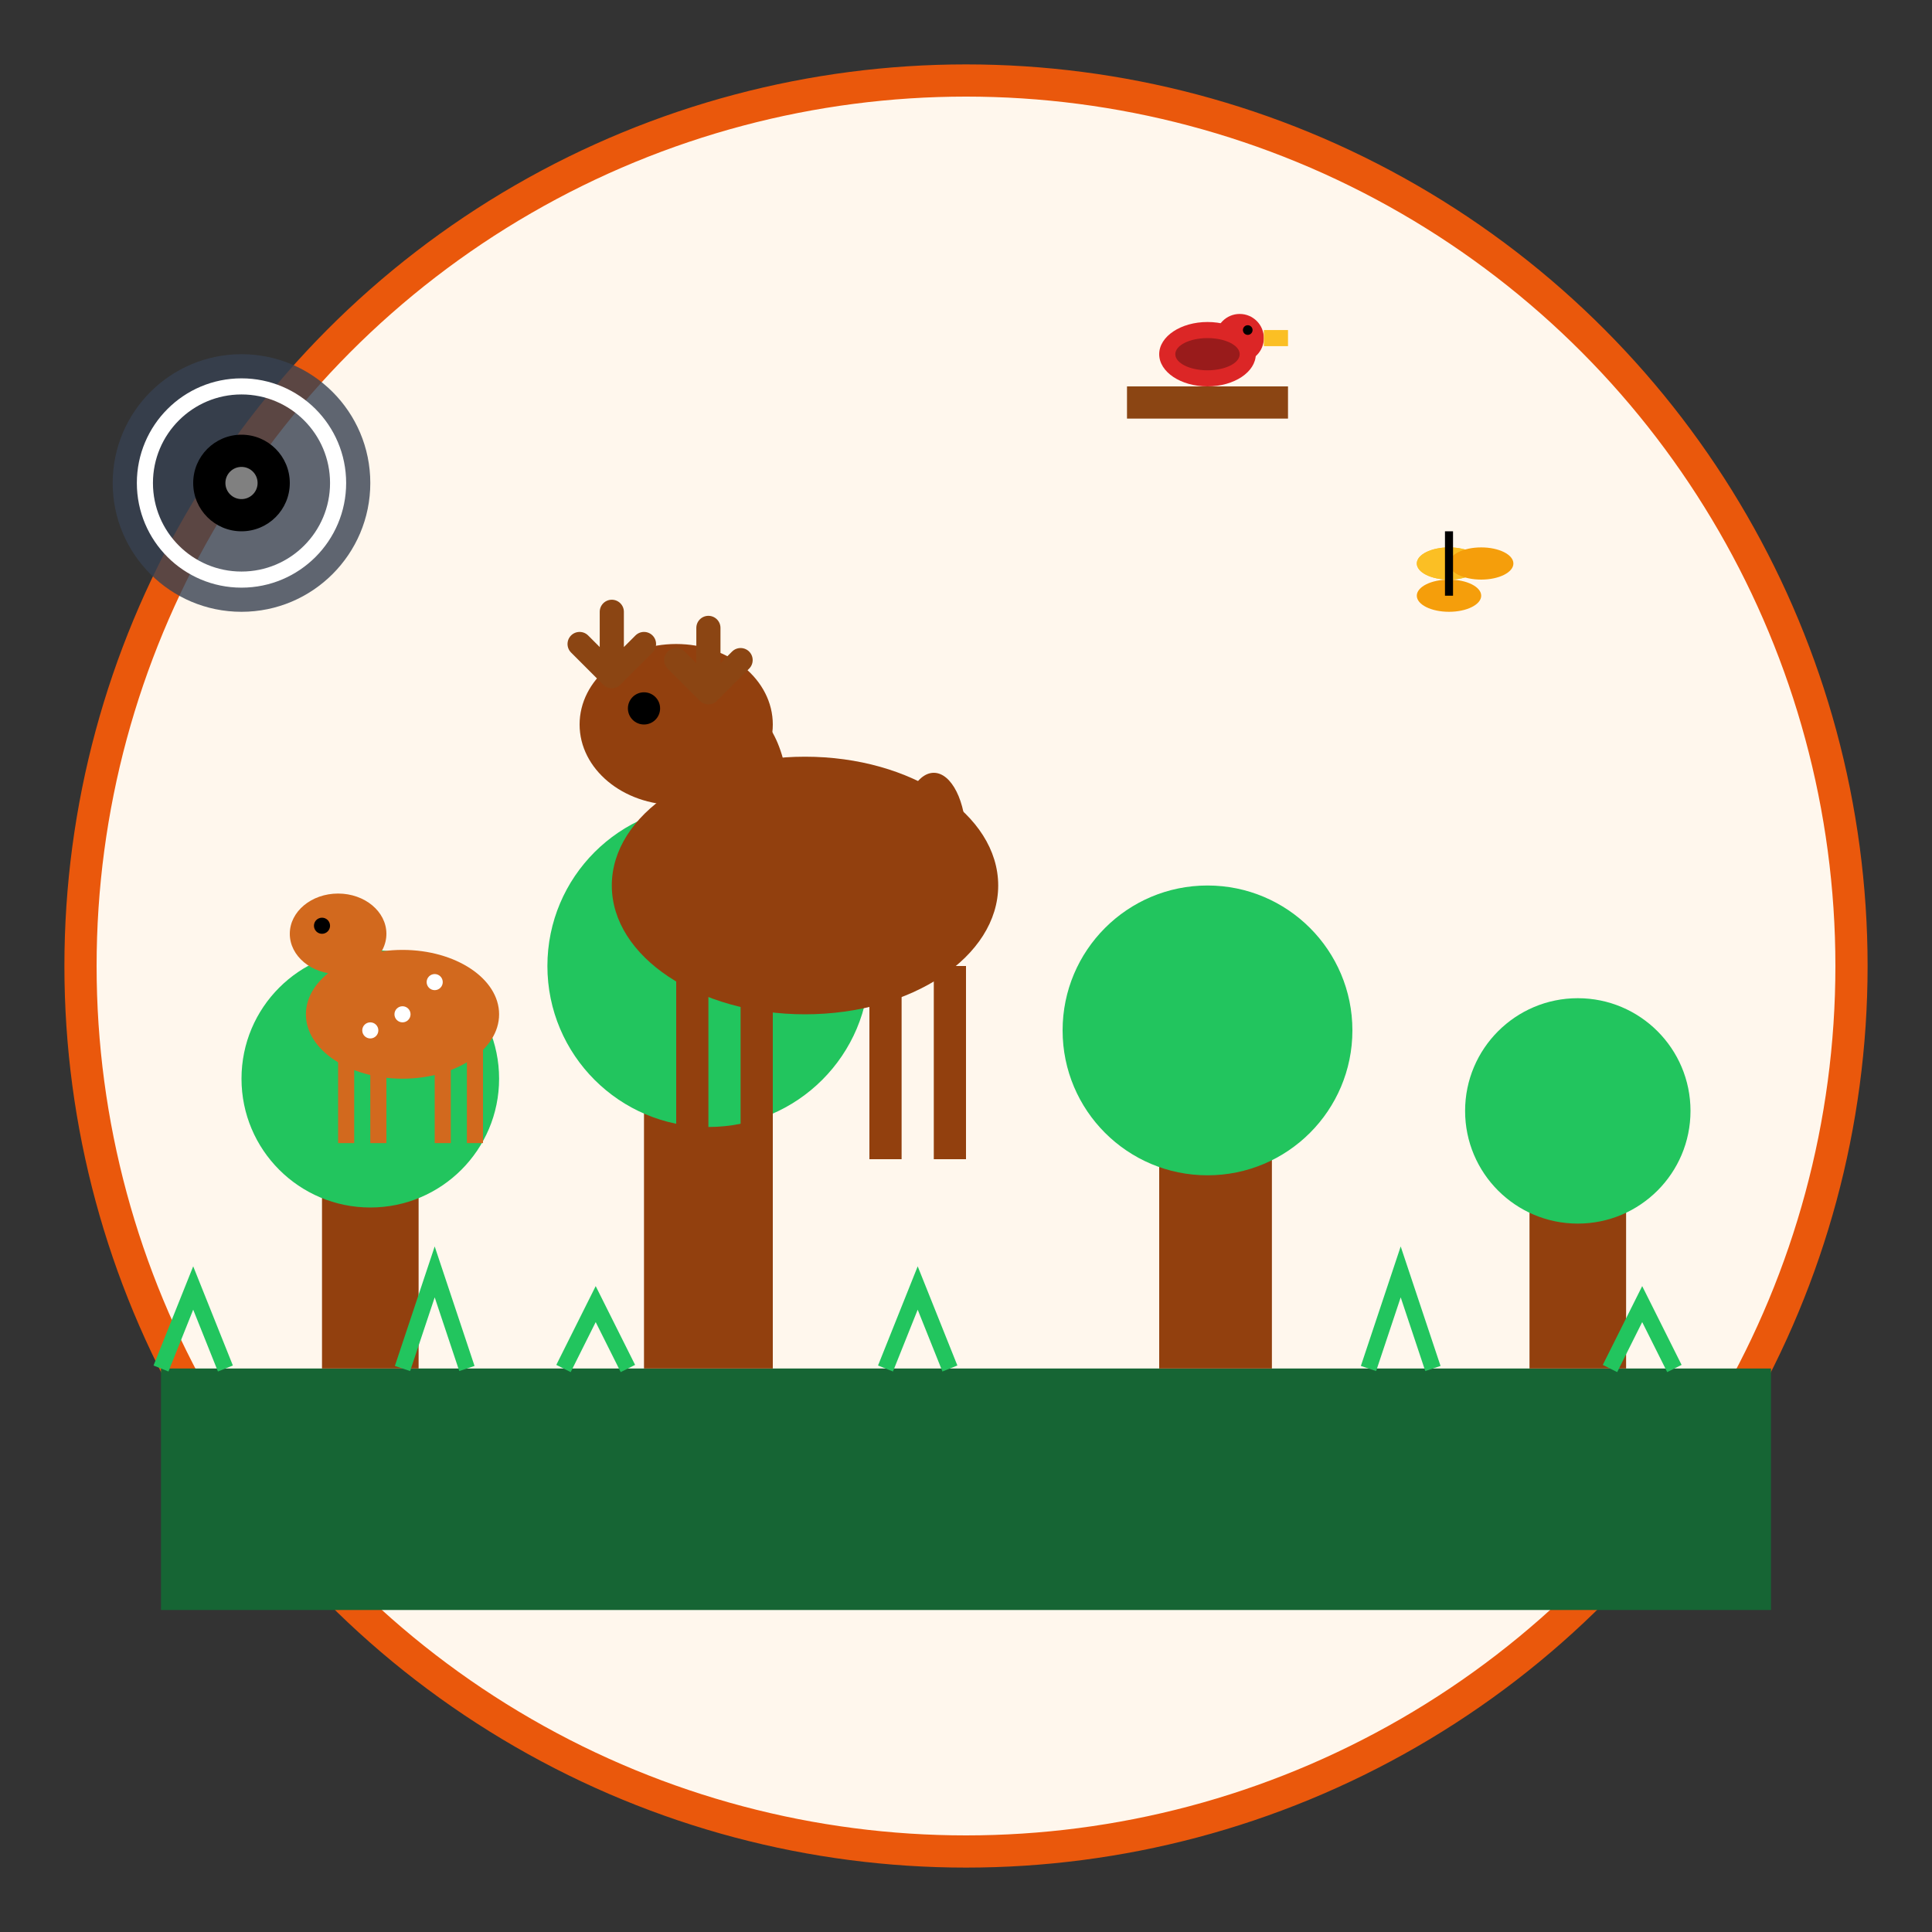 <svg width="120" height="120" viewBox="0 0 120 120" fill="none" xmlns="http://www.w3.org/2000/svg">
  <rect x="0" y="0" width="120" height="120" fill="#333333" stroke="none"/>
  <defs>
    <linearGradient id="wildlifeGradient" x1="0%" y1="0%" x2="0%" y2="100%">
      <stop offset="0%" style="stop-color:#fdba74;stop-opacity:1" />
      <stop offset="100%" style="stop-color:#ea580c;stop-opacity:1" />
    </linearGradient>
  </defs>
  
  <!-- Background circle -->
  <circle cx="60" cy="60" r="55" fill="#fff7ed" stroke="#ea580c" stroke-width="2"/>
  
  <!-- Forest background -->
  <path d="M10 85L110 85L110 100L10 100Z" fill="#166534"/>
  
  <!-- Tree trunks -->
  <rect x="20" y="70" width="6" height="15" fill="#92400e"/>
  <rect x="40" y="65" width="8" height="20" fill="#92400e"/>
  <rect x="72" y="68" width="7" height="17" fill="#92400e"/>
  <rect x="95" y="72" width="6" height="13" fill="#92400e"/>
  
  <!-- Tree foliage -->
  <circle cx="23" cy="67" r="8" fill="#22c55e"/>
  <circle cx="44" cy="60" r="10" fill="#22c55e"/>
  <circle cx="75" cy="64" r="9" fill="#22c55e"/>
  <circle cx="98" cy="69" r="7" fill="#22c55e"/>
  
  <!-- Main deer -->
  <g transform="translate(50, 40)">
    <!-- Body -->
    <ellipse cx="0" cy="15" rx="12" ry="8" fill="#92400e"/>
    <!-- Head -->
    <ellipse cx="-8" cy="5" rx="6" ry="5" fill="#92400e"/>
    <!-- Neck -->
    <ellipse cx="-4" cy="10" rx="3" ry="6" fill="#92400e"/>
    <!-- Legs -->
    <rect x="-8" y="20" width="2" height="12" fill="#92400e"/>
    <rect x="-4" y="20" width="2" height="12" fill="#92400e"/>
    <rect x="4" y="20" width="2" height="12" fill="#92400e"/>
    <rect x="8" y="20" width="2" height="12" fill="#92400e"/>
    <!-- Antlers -->
    <path d="M-12 2L-14 0M-12 2L-10 0M-12 2L-12 -2" stroke="#8b4513" stroke-width="1.5" stroke-linecap="round"/>
    <path d="M-6 3L-4 1M-6 3L-8 1M-6 3L-6 -1" stroke="#8b4513" stroke-width="1.5" stroke-linecap="round"/>
    <!-- Eye -->
    <circle cx="-10" cy="4" r="1" fill="#000000"/>
    <!-- Tail -->
    <ellipse cx="8" cy="12" rx="2" ry="4" fill="#92400e"/>
  </g>
  
  <!-- Baby deer -->
  <g transform="translate(25, 55)">
    <!-- Body -->
    <ellipse cx="0" cy="8" rx="6" ry="4" fill="#d2691e"/>
    <!-- Head -->
    <ellipse cx="-4" cy="3" rx="3" ry="2.5" fill="#d2691e"/>
    <!-- Legs -->
    <rect x="-4" y="10" width="1" height="6" fill="#d2691e"/>
    <rect x="-2" y="10" width="1" height="6" fill="#d2691e"/>
    <rect x="2" y="10" width="1" height="6" fill="#d2691e"/>
    <rect x="4" y="10" width="1" height="6" fill="#d2691e"/>
    <!-- Spots -->
    <circle cx="0" cy="8" r="0.5" fill="#ffffff"/>
    <circle cx="2" cy="6" r="0.5" fill="#ffffff"/>
    <circle cx="-2" cy="9" r="0.5" fill="#ffffff"/>
    <!-- Eye -->
    <circle cx="-5" cy="2.5" r="0.5" fill="#000000"/>
  </g>
  
  <!-- Bird on branch -->
  <g transform="translate(75, 25)">
    <path d="M-5 0L5 0" stroke="#8b4513" stroke-width="2"/>
    <!-- Bird body -->
    <ellipse cx="0" cy="-3" rx="3" ry="2" fill="#dc2626"/>
    <!-- Bird head -->
    <circle cx="2" cy="-4" r="1.5" fill="#dc2626"/>
    <!-- Beak -->
    <path d="M3.5 -4L5 -4" stroke="#fbbf24" stroke-width="1"/>
    <!-- Eye -->
    <circle cx="2.5" cy="-4.5" r="0.3" fill="#000000"/>
    <!-- Wing -->
    <ellipse cx="0" cy="-3" rx="2" ry="1" fill="#991b1b"/>
  </g>
  
  <!-- Butterfly -->
  <g transform="translate(90, 35)">
    <ellipse cx="0" cy="0" rx="2" ry="1" fill="#fbbf24"/>
    <ellipse cx="0" cy="2" rx="2" ry="1" fill="#f59e0b"/>
    <ellipse cx="0" cy="0" rx="1" ry="2" fill="#fbbf24" transform="rotate(90)"/>
    <ellipse cx="0" cy="-2" rx="1" ry="2" fill="#f59e0b" transform="rotate(90)"/>
    <line x1="0" y1="-2" x2="0" y2="2" stroke="#000000" stroke-width="0.5"/>
  </g>
  
  <!-- Camera lens (photographer's perspective) -->
  <g transform="translate(15, 30)">
    <circle cx="0" cy="0" r="8" fill="#374151" opacity="0.8"/>
    <circle cx="0" cy="0" r="6" fill="none" stroke="#ffffff" stroke-width="1"/>
    <circle cx="0" cy="0" r="3" fill="#000000"/>
    <circle cx="0" cy="0" r="1" fill="#ffffff" opacity="0.5"/>
  </g>
  
  <!-- Grass -->
  <path d="M10 85L12 80L14 85M25 85L27 79L29 85M35 85L37 81L39 85M55 85L57 80L59 85M85 85L87 79L89 85M100 85L102 81L104 85" stroke="#22c55e" stroke-width="1" fill="none"/>
</svg>
